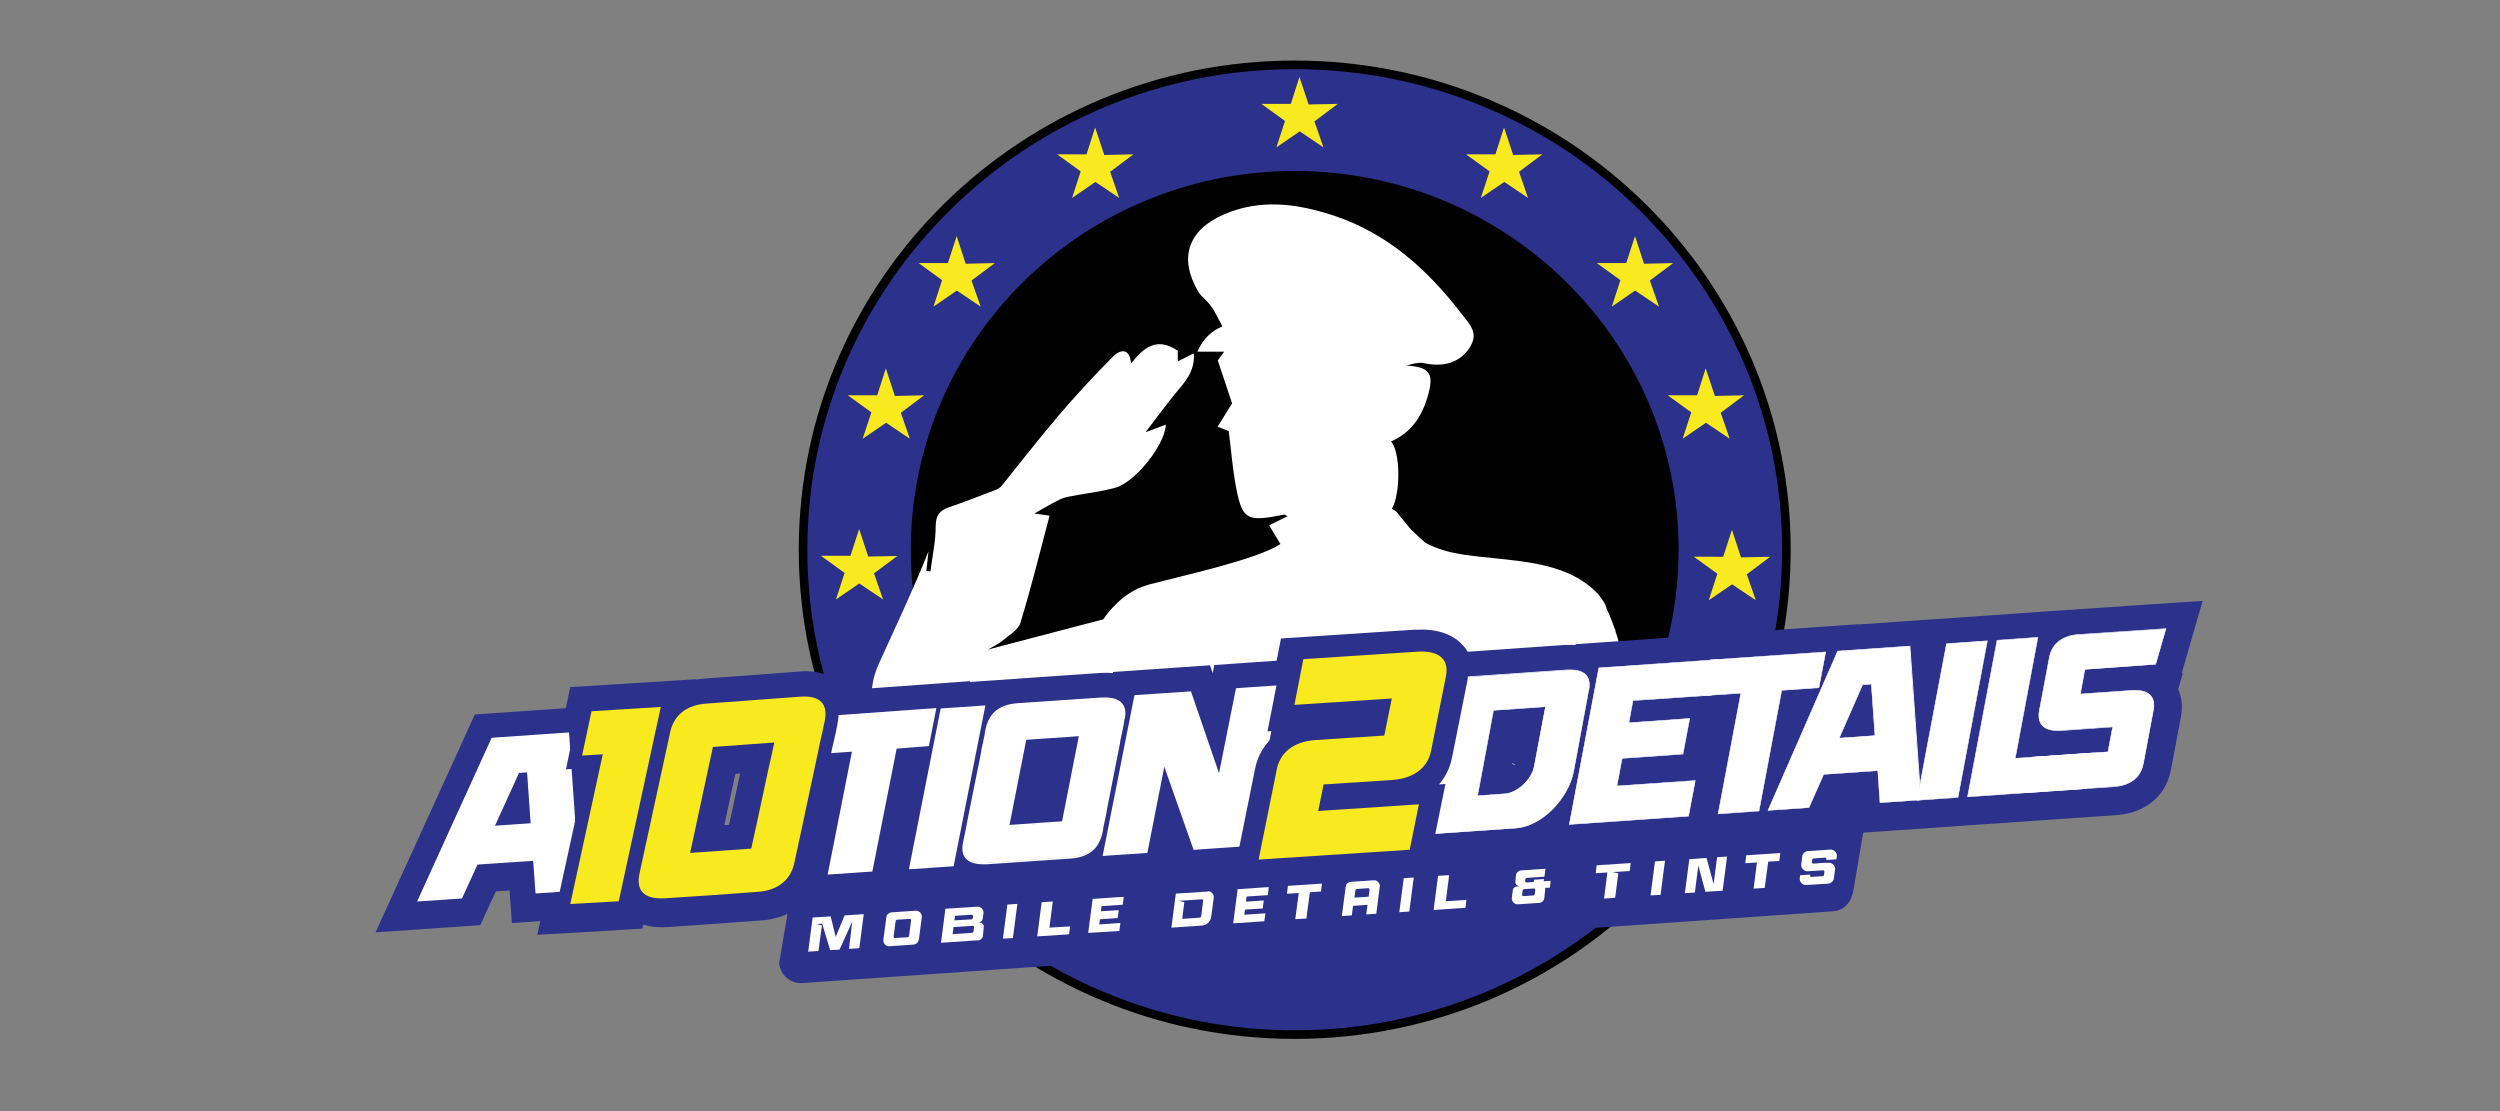 <?xml version="1.0" encoding="UTF-8"?>
<svg id="Layer_1" xmlns="http://www.w3.org/2000/svg" viewBox="0 0 180 80">
  <rect x="0" y="0" width="180" height="80" fill="#808080" stroke="none"/>
  <defs>
    <style>
      .cls-1 {
        fill: #2c318c;
      }

      .cls-2 {
        fill: #fff;
      }

      .cls-3 {
        fill: #f8ea1e;
      }
    </style>
  </defs>
  <path class="cls-1" d="M93.22,74.48c-9.46,0-18.34-3.63-25.03-10.23-6.68-6.59-10.37-15.36-10.37-24.68s3.68-18.09,10.37-24.68c6.69-6.59,15.57-10.23,25.03-10.23s18.34,3.63,25.03,10.23c6.68,6.59,10.37,15.36,10.37,24.68s-3.68,18.09-10.37,24.68c-6.69,6.59-15.57,10.23-25.03,10.23Z"/>
  <path d="M93.22,4.98c4.74,0,9.33.92,13.66,2.72,4.18,1.74,7.93,4.24,11.15,7.42,3.22,3.18,5.75,6.88,7.52,11,1.83,4.26,2.76,8.79,2.76,13.46s-.93,9.2-2.76,13.46c-1.77,4.12-4.3,7.82-7.52,11-3.22,3.18-6.97,5.67-11.15,7.42-4.33,1.8-8.92,2.72-13.66,2.72s-9.33-.92-13.66-2.72c-4.18-1.74-7.93-4.24-11.15-7.42-3.22-3.18-5.75-6.88-7.52-11-1.83-4.26-2.76-8.79-2.76-13.46s.93-9.2,2.76-13.46c1.77-4.12,4.3-7.82,7.52-11,3.22-3.18,6.97-5.67,11.15-7.42,4.33-1.8,8.92-2.72,13.66-2.72M93.22,4.36c-19.72,0-35.71,15.77-35.71,35.22s15.99,35.22,35.71,35.22,35.71-15.77,35.71-35.22S112.94,4.36,93.22,4.36Z"/>
  <path d="M93.22,66.45c-15.03,0-27.25-12.06-27.25-26.87s12.22-26.87,27.25-26.87,27.25,12.06,27.25,26.87-12.22,26.87-27.25,26.87Z"/>
  <path d="M93.22,13.09c7.18,0,13.92,2.76,19,7.76,5.07,5,7.86,11.65,7.86,18.72s-2.79,13.72-7.86,18.72c-5.07,5-11.82,7.76-19,7.76s-13.92-2.76-19-7.76c-5.07-5-7.86-11.65-7.86-18.72s2.79-13.72,7.86-18.72c5.07-5,11.82-7.76,19-7.76M93.22,12.31c-15.27,0-27.64,12.21-27.64,27.26s12.38,27.26,27.64,27.26,27.64-12.21,27.64-27.26-12.38-27.26-27.64-27.26Z"/>
  <path class="cls-2" d="M117.42,54.29c.05-1.34-.12-2.7-.22-4.22l-.07.03c-.06-1.98-.45-3.57-.82-4.66h.02c-.07-.19-.14-.36-.2-.52-.03-.07-.05-.14-.08-.21-.13-.34-.25-.64-.4-.94.04,0-.07-.34-.43-.79-.11-.17-.23-.3-.34-.39-.51-.51-1.3-1.09-2.49-1.52-2.45-.89-5.56-.8-7.74-1.27-.06-.02-.12-.03-.19-.04-.14-.03-.27-.07-.39-.1-.64-.19-1.11-.39-1.46-.59-.35-.32-.7-.64-1.04-.97l-1.04-1.27-.31-.2c.64-1.12.61-4.13-.07-4.84,1.42-.62,2.19-1.75,2.62-3.16.52-1.73.2-2.2-1.51-2.31.42-.11.88-.26,1.28-.17,1.32.29,2.52,0,3.24-1.07.74-1.09.07-1.69-.62-2.58-2.41-3.11-5.26-5.69-9.11-6.97-2.65-.88-5.32-1.24-7.98-.07-2.58,1.14-3.21,3.18-1.77,5.58.22.36.7.64,1.13,1.35v.02c.05.1.09.17.14.25l.44.84c-.73.31-1.37.83-1.8,1.82h1.93l-.46.63c.35,1.06.67,2.01,1.03,3.09-.28.45-.64,1.04-1.04,1.68.42.17.74.29.8.32.17,1.35.26,2.49.45,3.62.49,2.8.75,2.95,3.55,2.39.05,0,.11.06.23.12-.47.23-.9.44-1.32.65.28.47.55.91.81,1.35-1.67,1.11-6.98,2.26-9.23,2.86-.13.03-.26.06-.4.11-1.7.49-2.81,1.98-3.12,2.45-2.87.75-5.63,1.48-8.32,2.18.27-.16.69-.35,1.03-.62.48-.4,1.16-.79,1.32-1.31.77-2.51,1.4-5.07,2.1-7.71-.63-.09-.98-.14-1.09-.16.51-.29,1.12-.65,1.75-.97.25-.13.53-.21.81-.26,1.08-.21,2.19-.33,3.25-.62,1.45-.39,3.61-3.12,3.65-4.55-.38.14-.74.28-1.46.55.86-1.13,1.47-1.96,2.12-2.76.67-.82,1.46-1.58,1.35-2.92-.46.23-.81.41-1.15.58v-.77c-1.55-1.04-2.48-.18-3.36.91-.13-1.23-.88-.91-1.27-.52-1.4,1.4-2.74,2.86-4.02,4.36-1.39,1.63-2.7,3.33-4.05,5-.1.12-.26.21-.41.27-1.12.43-2.24.87-3.38,1.26-.7.24-.93.61-.94,1.36,0,1.08-.24,2.17-.38,3.25-.1-.01-.19-.03-.29-.04.05-.47.1-.93.15-1.4-1.09,2.75-2.35,5.39-3.56,8.06-1.34,2.97-.03,5.31,3.21,5.81.33.05.67.04,1,.07,3.96.35,7.92.71,11.88,1.03.37.03.76-.23,1.07-.33.15.3.3.84.63,1.22,2.78,3.26,5.6,6.49,8.37,9.76.53.62.95.69,1.69.37,2.38-1.02,4.8-1.96,7.21-2.93,6.01-2.44,9.02-4.04,15.02-6.52.44-.18,4.04-1.53,4.05-1.91Z"/>
  <path class="cls-1" d="M132,65.61l-74.22,5.17c-.87.06-1.62-.59-1.68-1.45l1.32-7.78c-.06-.86.6-1.6,1.47-1.65l74.22-5.17c.87-.06,1.62.59,1.68,1.45l-1.32,7.78c-.1.85-.6,1.6-1.47,1.65Z"/>
  <path class="cls-1" d="M156.56,48.33l1.29-4.47-8.27.55h0c-.37.03-.73.09-1.09.2l-.06.02.03-.15-3.64.25-1.83.13-4.04.28-.1.55-.04-.54-5.64.39v-.02s-11.23.78-11.23.78v.02s-8.02.56-8.02.56l-.03.15h-.01c-.27-.06-.53-.08-.79-.08-.11,0-.22,0-.33.01h0l-7.42.52c-.08-.18-.18-.35-.3-.5-.17-.22-.38-.41-.59-.56-.33-.22-.68-.36-1.03-.44-.35-.08-.7-.11-1.05-.11-.13,0-.27,0-.4.01h0l-9.31.61-.31,1.6-4.5.31-.21,1.05-.22,1.12-.72-2.1-6.15.42-.04.19h-.03c-.31-.08-.61-.11-.9-.11-.12,0-.24,0-.36.01l-6.03.41c-.2.01-.39.04-.58.07v-.03s-3.53.24-3.53.24v-.06s-1.84.13-1.84.13l-6.69.48c-.12-.22-.27-.43-.44-.6-.16-.16-.34-.29-.52-.39-.28-.15-.56-.25-.84-.31-.28-.06-.56-.08-.83-.08-.14,0-.28,0-.42.02-2.25.18-4.5.34-6.76.5-.42.03-.84.1-1.25.24-.06.02-.12.04-.18.06l.04-.2-1.87.12c-1.66.11-3.32.21-4.98.31l-1.08.06-.22,1.05c-.03.16-.07.31-.1.47l-6.62.45-6.64,14.56,6.3-.43,1.12-2.43,1.85-.13.17,2.35,2.22-.15-.21.99,1.85-.1c1.16-.07,2.33-.13,3.49-.21l1.07-.07.12-.54c.24.14.5.23.74.29.33.08.66.11.99.11.12,0,.23,0,.35-.01h0c2.26-.15,4.52-.31,6.78-.48.42-.03.84-.11,1.25-.24.31-.1.6-.24.89-.41.42-.26.81-.61,1.11-1.04.04-.06.08-.12.12-.17l-.14.7,5.85-.4v.02s6.02-.41,6.02-.41l.04-.19h.05c.31.08.61.11.9.11.12,0,.24,0,.36-.01h0l6.01-.41c.2-.01.39-.04.58-.07v.03s6.02-.41,6.02-.41l.46-2.34.8,2.25,4.14-.28-.27,1.35,13.8-.91.26-1.29,6.33-.44c.69-.05,1.34-.26,1.92-.57.06-.03.12-.07.18-.1l-.1.53,11.5-.8v-.02s2.31-.16,2.31-.16v.02s6.11-.43,6.11-.43l1.06-2.39,1.63-.11.16,2.31,4.35-.3,3.77-.26h0s3.73-.26,3.73-.26l6.38-.44c.37-.03.74-.09,1.1-.2.27-.09.54-.2.79-.36.38-.23.73-.55,1-.94.27-.39.45-.84.54-1.32l.72-3.83h0c.04-.19.06-.39.06-.61,0-.29-.04-.6-.16-.92-.09-.24-.23-.47-.41-.68h0s.38-.03.38-.03l.27-.94ZM122.99,54.86l-.47.03.63-3.31h.15s.31-.03.31-.03l-.62,3.31ZM109.08,55.05h0s-.03.13-.1.23c-.05.08-.11.16-.19.24-.11.12-.25.22-.36.28l-.14.06h-.06s-.13.02-.13.02l.62-3.31.82-.06-.48,2.53ZM93.3,52.51c-.07.02-.15.04-.22.07l-.14.06.02-.1.33-.02ZM75.33,58.01l-.99.07c.22-1.14.45-2.27.67-3.41l.99-.07c-.22,1.14-.45,2.28-.67,3.41ZM53.95,55.19h0c-.27,1.28-.55,2.56-.82,3.83-.07.3-.13.59-.2.88-.49.04-.98.07-1.46.1.34-1.6.69-3.19,1.03-4.79.49-.04.98-.07,1.47-.11l-.02.07h0Z"/>
  <path class="cls-1" d="M156.56,48.33l.52.15,1.51-5.22-9.05.61h0s0,0,0,0c-.4.03-.81.1-1.22.23h0s-.07.02-.07.02l.17.52.54.1.03-.15.13-.69-4.34.3-1.83.13-4.46.31-.18.96.54.1.54-.04-.08-1.08-6.19.43.04.54.54.1v-.02s.13-.69.13-.69l-12.36.86v.02s-8.02.56-8.02.56l-.11.57.54.1.13-.53h-.01s0,0,0,0h0c-.31-.07-.61-.09-.91-.09h0c-.13,0-.25,0-.37.01l.04.54-.02-.55h0s0,0,0,0l-7.42.52.04.54.5-.22c-.1-.21-.22-.42-.36-.61h0c-.21-.27-.46-.5-.72-.68-.39-.27-.81-.42-1.21-.52h0c-.4-.09-.79-.13-1.18-.13h0c-.14,0-.29,0-.43.01l.04.54.05.54h0l-.09-1.09-9.73.64-.31,1.6-4.49.31-.29,1.46-.22,1.12.54.11.52-.18-.86-2.49-6.98.48-.12.6.54.11.14-.53h-.03s0,0,0,0h0c-.36-.09-.7-.12-1.03-.12h0c-.13,0-.26,0-.39.01l-6.09.42h.06c-.21.01-.42.04-.63.07l.09.54.54.11v-.03s.15-.7.15-.7l-4.25.29.04.54.54.11v-.06s.15-.7.15-.7l-2.56.19-6.69.48.04.54.48-.25c-.14-.27-.32-.52-.55-.74h0c-.2-.19-.41-.35-.64-.47l-.03-.02.03.02c-.33-.19-.67-.3-.99-.37h0c-.32-.07-.64-.09-.94-.09h0c-.15,0-.31,0-.46.02-2.25.18-4.5.34-6.75.5h0c-.46.03-.93.11-1.38.26h0c-.07.02-.14.05-.2.07l.19.51.53.12.2-.91-2.59.17c-1.66.11-3.32.21-4.98.31l-1.5.09-.31,1.45c-.03.16-.07.31-.1.47l.53.11-.04-.54-6.95.48-7.15,15.69,7.54-.52,1.12-2.43.99-.07.17,2.35,2.04-.14-.21.98,2.57-.14c1.17-.07,2.33-.13,3.5-.21l1.49-.09.2-.94-.53-.12-.27.48c.29.17.59.27.88.35h.01s-.01,0-.01,0c.38.1.76.13,1.12.13h0c.13,0,.26,0,.39-.01h0s0,0,0,0h0c2.26-.15,4.52-.31,6.79-.48.46-.03.92-.12,1.38-.27.34-.11.68-.27,1-.47h0s0,0,0,0c.48-.3.93-.7,1.27-1.2h0c.05-.07.09-.13.13-.2l-.46-.29-.54-.11-.28,1.4,6.56-.45-.04-.54-.54-.11v.02s-.14.7-.14.7l7.15-.49.12-.6-.54-.11-.13.53h.05s0,.01,0,.01c.36.08.7.11,1.03.11h0c.13,0,.26,0,.39-.01l-.04-1.09h0v.55l.04.54,6.01-.41h0c.21-.01.42-.04.63-.08l-.09-.54-.54-.11v.03s-.14.7-.14.7l7.15-.49.16-.79.27.76,3.84-.26-.27,1.35,14.93-.98.26-1.3,5.92-.41h0c.78-.06,1.5-.3,2.13-.63h0c.08-.04.14-.08.19-.11l-.27-.47-.54-.1-.23,1.22,12.62-.88v-.02s1.89-.13,1.89-.13l-.04-.54-.5-.22v.02s-.37.83-.37.83l7.35-.51,1.06-2.39.76-.05.16,2.31,4.9-.34,4.14-.29h0s3.37-.23,3.37-.23l6.38-.44c.4-.03.82-.1,1.23-.23.31-.1.61-.23.91-.41h0c.45-.27.86-.63,1.17-1.09h0c.32-.46.52-.98.63-1.53h0s.72-3.82.72-3.82l-1.07-.2h0s1.07.21,1.07.21c.04-.22.07-.46.07-.72h0c0-.34-.05-.72-.2-1.11h0c-.11-.29-.28-.58-.51-.85h0s0-.02,0-.02l-.4.37.04.54.76-.06.38-1.3-.52-.15-.52-.15-.17.57-1.14.08.79.84.4-.37-.41.36c.14.16.24.34.31.52h0c.09.24.13.49.13.72h0c0,.17-.02.34-.05.51l1.07.21h0s-1.07-.21-1.07-.21l-.72,3.83h0c-.07.41-.23.79-.45,1.11h0s0,0,0,0c-.22.32-.51.59-.83.78h0c-.21.13-.44.23-.68.3-.31.1-.64.16-.97.18l-6.38.44-4.1.28h0s-3.41.24-3.41.24l-3.81.26-.16-2.31-2.5.17-1.06,2.39-5.79.4.04.54.5.22v-.02s.37-.83.37-.83l-3.62.25v.02s-11.08.77-11.08.77l.04.54.54.1.32-1.68-1.02.58c-.07.04-.12.07-.16.09h0c-.53.28-1.1.46-1.71.51l-6.74.47-.26,1.29-12.68.83.27-1.35-4.44.3-1.32-3.74-.77,3.89-5.61.38.04.54.54.11v-.03s.16-.78.16-.78l-.78.14c-.17.03-.34.05-.52.06l-6.01.41.04,1.09h0v-.55l-.04-.54c-.11,0-.21.01-.32.01h0c-.27,0-.52-.02-.78-.08h0s-.04,0-.04,0l-.56-.14-.07.34-5.61.38.04.54.54.11v-.02s.14-.7.14-.7l-5.85.4h0s.58-2.94.58-2.94l-1.58,2.54-.1.15h0c-.26.37-.59.67-.95.89h0s0,0,0,0c-.24.15-.5.27-.77.36h0c-.36.12-.73.19-1.12.22-2.26.17-4.52.33-6.78.48h0s0,0,0,0h0s0,0,0,0c-.11,0-.21.01-.32.01h0c-.29,0-.58-.03-.86-.1h0c-.21-.05-.41-.13-.61-.24l-.65-.37-.19.86-.66.04c-1.16.07-2.33.14-3.49.2l-1.14.06.22-1-2.4.16-.17-2.35-2.72.19-1.12,2.43-5.06.35,6.12-13.43,6.71-.46.09-.4c.03-.16.07-.31.1-.47l.13-.64.67-.04c1.66-.1,3.32-.2,4.98-.31l1.87-.12-.04-.54-.53-.12-.26,1.18.94-.35.16-.06h0c.36-.12.74-.19,1.12-.21h0c2.25-.16,4.51-.33,6.76-.5h0c.13,0,.25-.02.37-.02h0c.25,0,.48.02.72.07h0c.24.05.47.13.69.25h0c.14.08.28.18.41.3h0c.13.13.25.29.34.46l.17.32,7.05-.51,1.85-.13-.04-.54-.54-.11v.06s-.15.7-.15.7l4.25-.29-.04-.54-.54-.11v.03s-.16.78-.16.78l.78-.14c.17-.03.34-.05.52-.06l6.05-.41h-.02c.11,0,.21,0,.32,0h0c.27,0,.52.02.78.08l.13-.53-.14.53h.03s.56.15.56.15l.07-.34,5.32-.36,1.24,3.62.62-3.11.13-.64,4.5-.31.31-1.6,8.89-.58-.04-.54-.05-.54h0s.09,1.09.09,1.09c.12,0,.24-.01.36-.01h0c.32,0,.63.03.93.1h0c.3.07.59.18.85.36.17.12.34.27.47.44h0s0,0,0,0c.09.12.17.25.23.39l.16.35,7.8-.54-.04-.54.02.55h0s0,0,0,0c.1,0,.2-.01.3-.01h0c.23,0,.46.02.68.07l.11-.53-.13.53h.01s.56.14.56.14l.06-.31,8.02-.56v-.02s10.82-.75,10.82-.75l-.04-.54-.54-.1v.02s-.13.69-.13.69l6.35-.44-.04-.54-.54.04.34,4.75.81-4.28,3.61-.25,1.83-.13,3.64-.25-.04-.54-.54-.1-.03.15-.17.91.88-.3h.04s0-.02,0-.02h0s0-.02,0-.02v.02s0,0,0,0v-.02s0,.02,0,.02h0c.31-.1.64-.16.97-.18h0s0,0,0,0h0s7.49-.5,7.49-.5l-1.07,3.73.52.15ZM122.99,54.86l-.04-.54-.47.03.04.54.54.1.63-3.31-.54-.1.04.54h.15s.31-.03.31-.03l-.04-.54-.54-.1-.62,3.31.54.1-.04-.54.04.54.54.1.75-4.01-1.02.07h-.15s-.42.04-.42.04l-.84,4.42,1.59-.11.08-.41-.54-.1ZM109.08,55.05l-.54-.1h0s0,.02,0,.02h0s.3.05.3.05l-.29-.09v.04s.29.04.29.04l-.29-.09h.04s-.04,0-.04,0h0s.04.01.04.01h-.04s-.03.05-.03.05h0s0,0,0,0l-.12.15h0s0,0,0,0c-.07.07-.17.15-.22.18h0s-.03.02-.03.02h0s0,0,0,0v.03s0-.03,0-.03h0s.01.03.01.03v-.03s-.01,0-.01,0l.05.17-.03-.17h-.02s.05.17.05.17l-.03-.17.07.34-.05-.35h-.02s.07.35.07.35l-.05-.35.07.45-.05-.46h-.02s.07.46.07.46l-.05-.46.06.51-.04-.51h-.01s.06.51.06.51l-.04-.51.04.54v-.54h-.04s.04.54.04.54v-.54h-.17s.04.55.04.55l.54.1.54-2.9.4-.03-.04-.54-.54-.1-.48,2.53h0s.54.1.54.1l.54.1.61-3.22-1.95.14-.83,4.42.83-.06-.04-.54v.55h.04s.05,0,.05,0l.13-.03h0c.08-.02.15-.06.24-.1h0c.18-.1.34-.23.5-.39h0c.1-.11.19-.22.26-.33h0c.05-.08.08-.15.11-.22l.03-.1.02-.11-.54-.08.54.1h0s0,0,0,0l-.54-.1ZM93.3,52.51l-.17-.52c-.06.02-.14.04-.24.08h0c-.07.02-.12.05-.15.06l.21.51.54.11.02-.1-.54-.11.04.54.33-.02-.04-.54-.17-.52.17.52-.04-.54-.75.05-.3,1.51.94-.38.12-.05h0s.11-.04.19-.06l4.28-1.36-4.48.29.04.54ZM75.33,58.01l-.04-.54-.99.07.04.54.54.11c.22-1.14.45-2.27.67-3.42l-.54-.1.04.54.99-.07-.04-.54-.54-.11c-.22,1.14-.45,2.28-.67,3.41l.54.11-.04-.54.04.54.54.11c.22-1.14.45-2.28.67-3.42l.14-.7-2.11.14-.08.41c-.22,1.14-.45,2.28-.67,3.41l-.14.7,2.11-.14.08-.41-.54-.11ZM53.95,55.19l-.53-.11h0s0,0,0,0c-.27,1.28-.55,2.55-.82,3.82l.53.11-.53-.12c-.07.3-.14.6-.2.89l.53.12-.04-.54c-.49.04-.98.07-1.46.1l.04.54.53.12c.34-1.6.69-3.19,1.03-4.79l-.53-.12.04.54c.49-.04.98-.07,1.47-.11l-.04-.54-.53-.12-.02.07h0s0,.01,0,.01h0s.53.12.53.12l.53.12h0s0,0,0,0h0s.02-.07.02-.07l.17-.72-.74.05c-.49.04-.98.07-1.47.11l-.41.03-.09.4c-.34,1.6-.69,3.19-1.03,4.79l-.15.71.73-.05c.49-.03.98-.07,1.47-.1l.41-.03.09-.4c.06-.29.13-.58.19-.87h0s0-.01,0-.01c.27-1.27.55-2.55.82-3.82h0s0,0,0,0l-.53-.11.53.12-.53-.12Z"/>
  <path class="cls-2" d="M40.91,52.8l.79,11.25-3.1.21-.17-2.35-4.11.28-1.12,2.44-3.1.21,5.32-11.67,5.48-.38ZM38.26,59.34l-.27-3.78-.67.05-1.79,3.92,2.72-.19Z"/>
  <path class="cls-2" d="M40.91,52.8h-.06s.79,11.2.79,11.2l-2.98.2-.17-2.35-4.2.29-1.12,2.44-2.96.2,5.26-11.55,5.44-.37v-.06s-.06,0-.06,0h.06s0-.06,0-.06l-5.51.38-5.37,11.79,3.23-.22,1.12-2.44,4.01-.27.17,2.35,3.21-.22-.8-11.37h-.06s0,.06,0,.06ZM38.26,59.34h.06s-.27-3.84-.27-3.84l-.76.05-1.84,4.04,2.88-.2v-.06s-.06,0-.06,0v-.06s-2.63.18-2.63.18l1.73-3.8.58-.04.26,3.72h.06s0-.06,0-.06v.06Z"/>
  <polygon class="cls-2" points="66.83 53.66 64.51 53.85 62.76 62.69 59.66 62.9 61.42 54.06 58.58 54.26 59.1 51.64 67.35 51.04 66.83 53.66"/>
  <polygon class="cls-2" points="66.83 53.66 66.83 53.6 64.46 53.79 62.71 62.64 59.74 62.84 61.49 54 58.65 54.19 59.15 51.69 67.28 51.1 66.78 53.65 66.83 53.66 66.83 53.6 66.83 53.66 66.89 53.67 67.42 50.98 59.05 51.58 58.51 54.32 61.34 54.12 59.59 62.97 62.81 62.75 64.56 53.9 66.88 53.72 66.89 53.67 66.83 53.66"/>
  <polygon class="cls-2" points="67.78 51.06 70.88 50.85 68.61 62.31 65.51 62.53 67.78 51.06"/>
  <polygon class="cls-2" points="67.78 51.06 67.79 51.12 70.81 50.92 68.56 62.26 65.58 62.46 67.84 51.08 67.78 51.06 67.79 51.12 67.78 51.06 67.72 51.05 65.44 62.59 68.66 62.37 70.95 50.79 67.73 51.01 67.72 51.05 67.78 51.06"/>
  <path class="cls-2" d="M80.94,51.71c-.04.16-.07.34-.09.52l-.22,1.03c-.02.18-.06.34-.09.52l-.82,4.16c-.04.16-.07.34-.09.52l-.22,1.03c-.16,1.4-.87,2.13-2.35,2.23l-6.01.41c-1.12.08-1.86-.33-1.64-1.44.15-.69.28-1.39.41-2.08l.84-4.16c.04-.18.07-.34.09-.52l.22-1.03c.16-1.38.85-2.13,2.33-2.23l6.03-.41c1.12-.08,1.84.33,1.62,1.44ZM77.74,52.95l-3.91.27c-.41,2.1-.82,4.17-1.23,6.25l3.91-.27c.41-2.08.82-4.16,1.23-6.25Z"/>
  <path class="cls-2" d="M80.94,51.71h-.06c-.04.15-.07.33-.1.52h.06s-.06,0-.06,0l-.22,1.04h0c-.02.18-.06.34-.09.52l-.82,4.16h.06s-.06,0-.06,0c-.04.17-.07.35-.1.53h.06s-.06,0-.06,0l-.22,1.04h0c-.08.7-.29,1.21-.66,1.57-.37.36-.9.56-1.63.61l-6.01.41c-.09,0-.17,0-.25,0-.42,0-.76-.08-1-.24-.23-.17-.37-.41-.37-.78,0-.11.01-.23.04-.35h-.06s.06,0,.06,0c.15-.69.28-1.39.41-2.08h0s.84-4.16.84-4.16c.04-.18.07-.35.09-.53h-.06s.06,0,.06,0l.22-1.04h0c.08-.69.29-1.2.65-1.56.36-.36.89-.57,1.62-.62l6.03-.41c.09,0,.17,0,.25,0,.42,0,.76.08.99.24.23.16.36.41.36.78,0,.11-.01.23-.04.36h.06s-.06,0-.06,0h.06s.06.02.06.02c.03-.14.04-.26.04-.38,0-.39-.15-.69-.41-.87-.26-.19-.62-.27-1.05-.27-.08,0-.17,0-.26,0l-6.03.41c-.75.05-1.31.27-1.7.65-.39.38-.61.93-.69,1.63h.06s-.06,0-.06,0l-.22,1.04h0c-.02.18-.06.34-.09.52l-.84,4.16h0c-.13.69-.26,1.39-.41,2.08h0s0,0,0,0c-.03.13-.04.26-.04.38,0,.4.15.69.42.87.26.19.63.27,1.06.27.08,0,.17,0,.26,0l6.01-.41c.75-.05,1.31-.26,1.71-.64.39-.38.61-.93.7-1.64h-.06s.06,0,.06,0l.22-1.04h0c.02-.18.06-.36.09-.52h0s.82-4.16.82-4.16c.04-.18.07-.34.09-.53h-.06s.06,0,.06,0l.22-1.04h0c.02-.18.06-.36.09-.52h0s0,0,0,0h-.06ZM77.74,52.95v-.06s-3.96.27-3.96.27v.04c-.42,2.1-.83,4.17-1.24,6.25v.07s4.02-.28,4.02-.28v-.04c.42-2.08.83-4.16,1.24-6.25v-.07s-.06,0-.06,0v.06s-.05-.01-.05-.01c-.41,2.1-.82,4.17-1.23,6.25h.06s0-.05,0-.05l-3.91.27v.06s.06.01.06.01c.41-2.08.82-4.16,1.23-6.25h-.06s0,.05,0,.05l3.91-.27v-.06s-.06-.01-.06-.01h.06Z"/>
  <polygon class="cls-2" points="92.11 49.4 89.86 60.86 85.98 61.12 83.81 54.99 82.56 61.36 79.46 61.57 81.73 50.11 85.71 49.84 87.79 55.9 89.03 49.61 92.11 49.4"/>
  <polygon class="cls-2" points="92.11 49.4 92.06 49.39 89.81 60.8 86.02 61.06 83.8 54.77 82.51 61.3 79.53 61.51 81.78 50.16 85.67 49.9 87.8 56.12 89.08 49.66 92.12 49.46 92.11 49.4 92.06 49.39 92.11 49.4 92.11 49.34 88.99 49.55 87.77 55.67 85.75 49.78 81.68 50.05 79.39 61.63 82.61 61.41 83.83 55.21 85.94 61.19 89.91 60.91 92.19 49.33 92.11 49.34 92.11 49.4"/>
  <path class="cls-2" d="M114.4,49.66l-1.09,5.88c-.39,2.01-2.33,3.96-4.14,4.09l-6.21.43,2.12-11.27,7.77-.54c1.13-.08,1.74.39,1.55,1.42ZM111.28,50.88l-3.75.26-1.15,6.15,1.95-.14c.93-.06,1.96-1.04,2.13-1.98l.81-4.3Z"/>
  <path class="cls-2" d="M114.4,49.66h-.02s-1.09,5.87-1.09,5.87c-.38,2-2.33,3.95-4.13,4.07l-6.18.43,2.11-11.23,7.76-.54c.08,0,.16,0,.23,0,.42,0,.75.09.98.26.23.17.35.44.35.79,0,.11-.01.22-.03.35h.02s.02,0,.02,0c.02-.13.03-.25.03-.36,0-.36-.13-.64-.36-.82-.24-.18-.58-.27-1-.27-.08,0-.16,0-.24,0l-7.79.54-2.13,11.31,6.23-.43c1.82-.13,3.77-2.08,4.16-4.1l1.09-5.88h-.02ZM111.28,50.88v-.02s-3.76.26-3.76.26l-1.16,6.19,1.98-.14c.94-.07,1.98-1.05,2.15-1.99l.82-4.32h-.03s0,.02,0,.02h-.02s-.81,4.3-.81,4.3c-.16.92-1.2,1.9-2.11,1.96l-1.93.13,1.14-6.11,3.73-.26v-.02s-.02,0-.02,0h.02Z"/>
  <polygon class="cls-2" points="117.57 50.44 117.28 52.04 121.66 51.73 121.17 54.29 116.79 54.6 116.42 56.59 122.06 56.2 121.57 58.76 112.99 59.36 115.11 48.09 123.69 47.49 123.2 50.05 117.57 50.44"/>
  <polygon class="cls-2" points="117.57 50.44 117.55 50.44 117.25 52.06 121.64 51.75 121.16 54.27 116.77 54.58 116.4 56.61 122.03 56.22 121.55 58.74 113.02 59.34 115.13 48.11 123.67 47.51 123.19 50.03 117.55 50.43 117.55 50.44 117.57 50.44 117.57 50.46 123.22 50.07 123.71 47.47 115.1 48.07 112.97 59.38 121.59 58.78 122.08 56.18 116.44 56.57 116.81 54.62 121.19 54.31 121.68 51.71 117.3 52.02 117.59 50.45 117.57 50.44 117.57 50.46 117.57 50.44"/>
  <polygon class="cls-2" points="130.96 49.51 128.28 49.7 126.65 58.39 123.71 58.6 125.34 49.9 122.65 50.09 123.13 47.51 131.45 46.94 130.96 49.51"/>
  <polygon class="cls-2" points="130.96 49.51 130.96 49.49 128.27 49.68 126.63 58.38 123.73 58.58 125.36 49.88 122.67 50.07 123.15 47.53 131.42 46.96 130.94 49.51 130.96 49.51 130.96 49.49 130.96 49.51 130.98 49.52 131.47 46.92 123.12 47.5 122.62 50.11 125.32 49.93 123.68 58.62 126.66 58.41 128.3 49.72 130.98 49.53 130.98 49.52 130.96 49.51"/>
  <path class="cls-2" d="M137.5,46.53l.79,11.07-2.94.2-.16-2.31-3.9.27-1.06,2.39-2.94.2,5.02-11.47,5.2-.36ZM135,52.97l-.27-3.72-.63.04-1.69,3.85,2.59-.18Z"/>
  <path class="cls-2" d="M137.5,46.53h-.02s.79,11.05.79,11.05l-2.9.2-.16-2.31-3.93.27-1.06,2.39-2.9.2,5-11.43,5.19-.36v-.02s-.02,0-.02,0h.02s0-.02,0-.02l-5.21.36-5.03,11.51,2.99-.21,1.06-2.39,3.87-.27.16,2.31,2.98-.21-.79-11.11h-.02s0,.02,0,.02ZM135,52.97h.02s-.27-3.74-.27-3.74l-.67.05-1.7,3.89,2.64-.18v-.02s-.02,0-.02,0v-.02s-2.55.18-2.55.18l1.67-3.81.6-.04.26,3.7h.02s0-.02,0-.02v.02Z"/>
  <polygon class="cls-2" points="140.15 46.35 143.09 46.14 140.97 57.41 138.03 57.62 140.15 46.35"/>
  <polygon class="cls-2" points="140.15 46.35 140.15 46.37 143.07 46.17 140.95 57.4 138.05 57.6 140.17 46.35 140.15 46.35 140.15 46.37 140.15 46.35 140.13 46.34 138 57.64 140.99 57.43 143.11 46.12 140.13 46.33 140.13 46.34 140.15 46.35"/>
  <polygon class="cls-2" points="150.73 54.21 150.24 56.77 141.67 57.37 143.79 46.1 146.73 45.89 145.09 54.6 150.73 54.21"/>
  <polygon class="cls-2" points="150.73 54.21 150.71 54.21 150.23 56.75 141.69 57.35 143.8 46.11 146.71 45.91 145.07 54.62 150.73 54.23 150.73 54.21 150.71 54.21 150.73 54.21 150.73 54.19 145.12 54.58 146.75 45.87 143.77 46.08 141.64 57.39 150.26 56.79 150.75 54.19 150.73 54.19 150.73 54.21"/>
  <path class="cls-2" d="M150.09,48.2l-.32,1.77,3.72-.26c1.36-.09,1.71.6,1.55,1.42l-.72,3.83c-.2,1.09-1.05,1.6-2.14,1.67l-6.38.44.49-2.56,5.48-.38.34-1.8-3.72.26c-1.36.09-1.71-.58-1.56-1.4l.72-3.83c.2-1.09,1.07-1.6,2.14-1.67l6.26-.42-.74,2.56-5.11.37Z"/>
  <path class="cls-2" d="M150.09,48.2h-.02s-.33,1.79-.33,1.79l3.74-.26c.08,0,.16,0,.24,0,.49,0,.82.12,1.03.3s.3.45.3.75c0,.11-.01.23-.04.35l-.72,3.83c-.2,1.08-1.04,1.58-2.12,1.66l-6.35.44.48-2.52,5.48-.38.35-1.84-3.74.26c-.09,0-.17,0-.24,0-.49,0-.82-.12-1.03-.31-.21-.19-.3-.45-.3-.76,0-.1.01-.21.03-.32l.72-3.83c.2-1.08,1.06-1.58,2.12-1.66l6.23-.42-.73,2.52-5.11.37h0s.02.02.02.02v.02s5.12-.37,5.12-.37l.75-2.6-6.29.42c-1.07.07-1.95.58-2.15,1.69l-.72,3.83c-.02.11-.03.22-.03.33,0,.31.09.59.31.79s.56.32,1.06.32c.08,0,.16,0,.25,0l3.69-.26-.33,1.76-5.48.38-.49,2.6,6.4-.44c1.09-.07,1.95-.59,2.15-1.69l.72-3.83c.02-.12.04-.24.04-.36,0-.31-.09-.58-.31-.78-.22-.2-.56-.31-1.05-.31-.08,0-.16,0-.24,0l-3.69.26.32-1.75h-.02s0,.02,0,.02v-.02Z"/>
  <path class="cls-3" d="M42.82,54.81c-.29.02-1.48.09-1.48.09l.88-4.14.36-.02c1.62-.1,3.3-.2,4.99-.31l.62-.04-.13.61c-1.01,4.67-2.02,9.33-3.03,14l-.08.35-.35.02c-1.16.07-2.33.14-3.49.2l-.61.03s1.6-7.39,2.34-10.78Z"/>
  <path class="cls-1" d="M47.58,50.89c-1.01,4.67-2.02,9.33-3.03,14-1.16.07-2.32.14-3.49.2.78-3.59,1.56-7.19,2.34-10.78-.5.03-.99.06-1.49.09.22-1.06.45-2.13.68-3.19,1.66-.1,3.33-.2,4.99-.31M48.76,49.87l-1.24.08c-1.68.11-3.35.22-4.98.31l-.71.04-.15.7-.4,1.88-.28,1.31-.25,1.2,1.22-.07c.09,0,.17-.01.26-.01-.69,3.19-1.38,6.39-2.08,9.58l-.26,1.2,1.23-.07c1.15-.06,2.33-.13,3.49-.2l.71-.04.15-.69c1.01-4.66,2.02-9.33,3.03-14l.26-1.21Z"/>
  <path class="cls-3" d="M47.56,65.15c-.78,0-1.35-.22-1.7-.66-.34-.42-.43-.98-.28-1.68.74-3.39,1.47-6.79,2.21-10.18.31-1.46,1.39-2.32,3.03-2.44,2.19-.15,4.47-.32,6.77-.5.12,0,.23-.01.34-.01.75,0,1.3.21,1.64.63.34.41.43.98.28,1.7-.06.24-.1.44-.12.61v.02s-.29,1.27-.29,1.27c-.03.19-.07.37-.1.54l-.03.12-1.09,5.12c-.08.37-.16.74-.24,1.11-.1.47-.21.95-.31,1.43-.31,1.44-1.41,2.32-3.03,2.45-2.31.17-4.58.33-6.77.47-.1,0-.2,0-.29,0ZM50.28,60.91c1.14-.08,2.29-.16,3.43-.24.04-.17.07-.34.11-.51.08-.35.15-.71.24-1.06l.82-3.82.08-.35c.07-.32.14-.63.21-.95-1.16.09-2.32.17-3.45.25l-1.44,6.68Z"/>
  <path class="cls-1" d="M57.92,50.15c1.08,0,1.72.51,1.46,1.77-.05.2-.1.42-.13.64-.1.42-.2.84-.29,1.27-.03.22-.08.42-.13.64-.36,1.71-.73,3.41-1.09,5.12-.18.84-.37,1.69-.55,2.55-.29,1.34-1.34,1.98-2.6,2.07-2.26.17-4.51.33-6.77.47-.09,0-.17,0-.26,0-1.11,0-1.79-.52-1.52-1.77.74-3.39,1.47-6.79,2.21-10.18.29-1.36,1.32-1.98,2.6-2.07,2.26-.16,4.51-.33,6.77-.5.1,0,.21-.01.3-.01M55.75,53.46c-1.47.11-2.95.22-4.42.32-.55,2.54-1.1,5.09-1.64,7.63,1.47-.1,2.94-.2,4.4-.31.15-.64.27-1.28.42-1.91.27-1.28.55-2.55.82-3.83.15-.64.29-1.27.42-1.91M57.92,49.21h0c-.12,0-.25,0-.38.02-2.29.18-4.57.35-6.76.5-1.84.13-3.1,1.15-3.45,2.81-.74,3.39-1.47,6.79-2.21,10.18-.23,1.05.08,1.71.37,2.07.31.38.91.83,2.07.83.1,0,.21,0,.32-.01,2.2-.14,4.48-.3,6.78-.48,1.81-.13,3.1-1.18,3.45-2.81h0s0-.01,0-.01c.1-.48.2-.96.31-1.43.08-.37.16-.75.24-1.12l1.09-5.11.03-.11c.04-.17.08-.35.11-.55l.09-.39.19-.84v-.04s.02-.04.02-.04c.02-.16.06-.33.11-.55h0s0-.03,0-.03c.18-.86.06-1.56-.37-2.09-.3-.37-.89-.81-2-.81ZM52.1,54.67c.82-.06,1.64-.12,2.47-.18-.02.11-.05.22-.08.33l-.08.34h0s0,.01,0,.01l-.1.44-.72,3.38c-.08.35-.16.71-.24,1.06l-.04.17c-.82.06-1.65.12-2.46.18.41-1.91.82-3.82,1.23-5.73Z"/>
  <path class="cls-3" d="M104.1,48.98l-1.06,5.31c-.2,1.03-1.02,2-2.82,2.11l-4.92.32-.39,1.91,7.25-.48-.66,3.27-10.88.71,1.31-6.5c.2-1.03,1.02-1.99,2.82-2.11l4.92-.32.54-2.67-7.01.46.64-3.29,8.22-.54c1.41-.09,2.33.44,2.04,1.81Z"/>
  <path class="cls-1" d="M104.1,48.98l-1.53-.31-1.06,5.31h0c-.02.11-.05.21-.1.29-.03.06-.07.12-.13.17-.08.08-.19.16-.37.24-.18.08-.44.14-.8.17l-6.11.4-1.02,5.08,7.25-.48-.02.1-7.66.5.91-4.51h0c.02-.11.05-.21.1-.29.03-.06.07-.12.13-.17.08-.08.19-.16.37-.24.18-.08.44-.14.8-.17l6.11-.4,1.18-5.84-7.02.46.02-.12,7.02-.46c.07,0,.14,0,.2,0,.17,0,.29.02.36.03l.05.02h0s0,0,0,0l.1-.21-.15.17.05.03.1-.21-.15.17.3-.35-.43.18c.02.06.08.14.12.17l.3-.35-.43.18.31-.13-.33.06.02.07.31-.13-.33.06.11-.02h-.11s0,.02,0,.02l.11-.02h-.11s0,.02,0,.02c0,.02,0,.07-.02.16h0s0,.02,0,.02l1.53.31,1.52.33c.06-.27.09-.54.09-.81,0-.22-.02-.44-.07-.66-.08-.38-.25-.76-.5-1.08-.18-.24-.4-.43-.63-.59-.35-.23-.71-.37-1.07-.46-.36-.09-.72-.12-1.08-.12-.14,0-.27,0-.41.01l-9.41.62-1.26,6.46,6.99-.46-.14.68,1.53.31-.1-1.56-4.92.32c-.58.04-1.12.15-1.61.33-.37.14-.71.31-1.01.53-.46.32-.83.72-1.1,1.16-.27.44-.44.9-.53,1.36h0s-1.71,8.49-1.71,8.49l14.1-.93,1.31-6.44-9.29.61.1,1.56,1.53.31.15-.74,3.73-.24c.58-.04,1.12-.15,1.61-.33.37-.14.71-.31,1.01-.53.46-.32.83-.72,1.1-1.16.27-.44.44-.9.53-1.36h0s1.06-5.3,1.06-5.3l-1.53-.31,1.52.33-1.52-.33Z"/>
  <path class="cls-3" d="M104.1,48.74l-1.06,5.31c-.2,1.03-1.02,1.99-2.82,2.11l-4.92.32-.39,1.91,7.25-.48-.66,3.27-10.88.71,1.31-6.5c.2-1.03,1.02-2,2.82-2.11l4.92-.32.54-2.67-7.01.46.64-3.29,8.22-.54c1.41-.09,2.33.44,2.04,1.82Z"/>
  <polyline class="cls-3" points="93.56 5.54 92.94 7.48 90.82 7.48 92.52 8.71 91.9 10.61 93.58 9.46 95.29 10.61 94.64 8.74 96.32 7.48 94.22 7.52 93.56 5.54"/>
  <polyline class="cls-3" points="68.88 17 68.25 18.94 66.14 18.94 67.83 20.17 67.21 22.08 68.89 20.92 70.61 22.08 69.95 20.2 71.63 18.94 69.53 18.99 68.88 17"/>
  <polyline class="cls-3" points="78.85 9.18 78.23 11.11 76.11 11.11 77.81 12.34 77.19 14.25 78.87 13.1 80.58 14.25 79.93 12.37 81.61 11.11 79.51 11.16 78.85 9.18"/>
  <polyline class="cls-3" points="108.29 9.18 107.67 11.11 105.55 11.11 107.25 12.34 106.62 14.25 108.31 13.1 110.02 14.25 109.37 12.37 111.05 11.11 108.95 11.16 108.29 9.18"/>
  <polyline class="cls-3" points="117.72 17 117.09 18.94 114.97 18.94 116.67 20.17 116.05 22.08 117.73 20.92 119.45 22.08 118.79 20.2 120.47 18.94 118.37 18.99 117.72 17"/>
  <polyline class="cls-3" points="61.86 38.09 61.23 40.02 59.11 40.02 60.81 41.25 60.19 43.16 61.87 42.01 63.58 43.16 62.93 41.28 64.61 40.03 62.51 40.07 61.86 38.09"/>
  <polyline class="cls-3" points="124.7 38.15 124.07 40.09 121.95 40.08 123.65 41.31 123.03 43.22 124.71 42.07 126.42 43.22 125.77 41.35 127.45 40.09 125.35 40.13 124.7 38.15"/>
  <polyline class="cls-3" points="63.78 26.52 63.16 28.46 61.04 28.46 62.74 29.69 62.11 31.59 63.8 30.44 65.51 31.59 64.86 29.72 66.54 28.46 64.43 28.51 63.78 26.52"/>
  <polyline class="cls-3" points="122.81 26.52 122.19 28.46 120.07 28.46 121.77 29.69 121.15 31.59 122.83 30.44 124.54 31.59 123.89 29.72 125.57 28.46 123.47 28.51 122.81 26.52"/>
  <polygon class="cls-2" points="58.51 66.06 59.81 65.98 60.17 67.46 60.81 65.91 62.19 65.82 61.87 68.27 61.13 68.32 61.36 66.36 60.45 68.37 59.77 68.41 59.2 66.51 58.77 66.53 59.18 66.63 58.93 68.47 58.19 68.52 58.51 66.06"/>
  <path class="cls-2" d="M66.14,67.66c-.01.1-.05.18-.12.24-.07.07-.15.1-.25.11l-1.74.12c-.06,0-.12,0-.18-.03l-.14-.1-.09-.15c-.02-.06-.03-.12-.02-.18l.22-1.63c.01-.1.05-.18.12-.24.07-.06.15-.1.25-.11l1.75-.12c.06,0,.12,0,.18.03l.14.1.09.15c.02.06.03.12.02.18l-.21,1.64ZM64.42,67.54l.96-.06.07-.07.15-1.15-.02-.07-.06-.03-.96.06-.07.07-.15,1.15.02.07.06.03Z"/>
  <path class="cls-2" d="M70.4,67.7l-2.65.18.32-2.45,2.31-.15c.06,0,.12,0,.18.03l.14.1.09.15c.02.06.03.12.02.18l-.05.4c-.01.08-.04.14-.1.19-.06.05-.12.08-.2.09h.05s.14.02.14.02l.11.08.07.12v.14s-.06.59-.06.59c-.01.1-.05.18-.12.24-.07.06-.15.1-.25.11ZM68.65,66.77l-.06.49,1.43-.1.07-.07.04-.33-.02-.07-.06-.03-1.4.09ZM69.97,66.19l.07-.07.02-.16-.02-.07-.06-.03-1.22.08-.04.33,1.25-.08Z"/>
  <polygon class="cls-2" points="72.21 67.58 72.53 65.13 73.25 65.08 72.93 67.54 72.21 67.58"/>
  <polygon class="cls-2" points="75.56 66.79 77.05 66.7 76.97 67.27 74.68 67.42 75 64.96 75.8 64.91 75.56 66.79"/>
  <polygon class="cls-2" points="79.15 66.56 80.67 66.45 80.59 67.03 78.35 67.17 78.67 64.72 80.91 64.57 80.84 65.14 79.31 65.24 79.27 65.61 80.55 65.53 80.47 66.1 79.19 66.19 79.15 66.56"/>
  <path class="cls-2" d="M86.96,64.17c.06,0,.12,0,.18.03l.14.1.09.15c.02.06.03.12.02.18l-.18,1.37c-.01.09-.03.17-.07.24-.04.07-.09.14-.15.2s-.13.1-.2.14c-.08.03-.16.05-.24.06l-2.21.15.32-2.45,2.31-.15ZM85.27,64.97l-.15,1.19,1.29-.09.07-.07.15-1.15-.02-.07-.06-.03-1.66.11.38.1Z"/>
  <polygon class="cls-2" points="89.59 65.86 91.11 65.76 91.03 66.33 88.79 66.48 89.11 64.02 91.35 63.87 91.28 64.45 89.75 64.55 89.71 64.92 90.99 64.83 90.92 65.41 89.64 65.49 89.59 65.86"/>
  <polygon class="cls-2" points="93.51 64.3 92.66 64.35 92.73 63.78 95.18 63.62 95.11 64.19 94.31 64.24 94.06 66.13 93.26 66.18 93.51 64.3"/>
  <path class="cls-2" d="M99.09,65.79l-.72.05.09-.69-1.04.07-.09.69-.72.05.28-2.12c.01-.1.05-.18.12-.24.07-.06.15-.1.25-.11l1.66-.11c.06,0,.12,0,.18.03l.14.1.09.15c.02.06.02.12.01.18l-.25,1.97ZM98.54,64.57l.07-.52-.02-.07-.06-.03-.87.06-.07.07-.07.55,1.04-.07Z"/>
  <polygon class="cls-2" points="100.75 65.68 101.07 63.23 101.79 63.18 101.47 65.63 100.75 65.68"/>
  <polygon class="cls-2" points="104.1 64.89 105.58 64.79 105.51 65.36 103.22 65.52 103.54 63.06 104.34 63.01 104.1 64.89"/>
  <path class="cls-2" d="M109.28,65.11c-.06,0-.12,0-.18-.03l-.14-.1-.09-.15c-.02-.06-.03-.12-.02-.18l.07-.55c.01-.08.04-.14.1-.19s.12-.08.2-.09h.21s-.14-.04-.14-.04l-.11-.08-.07-.12v-.14s.04-.42.04-.42c.01-.1.05-.18.12-.24s.15-.1.25-.11l1.75-.12-.07.57-1.3.09-.07.07-.02.16.02.07.06.03.54-.04.02-.16.72-.05-.02.16.5-.03-.06.49-.34.02v.14s-.06.59-.06.59c-.01.1-.05.18-.12.24s-.15.1-.25.11l-1.54.1ZM109.68,64.52l.75-.05.07-.07.04-.33-.02-.07-.06-.03-.76.05-.07.07-.04.33.02.07.06.03Z"/>
  <polygon class="cls-2" points="115.73 62.82 114.89 62.87 114.96 62.3 117.41 62.14 117.34 62.71 116.11 62.79 116.52 62.88 116.29 64.64 115.49 64.7 115.73 62.82"/>
  <polygon class="cls-2" points="118.84 64.47 119.16 62.02 119.88 61.97 119.56 64.43 118.84 64.47"/>
  <polygon class="cls-2" points="122.28 62.32 122.03 64.26 121.31 64.31 121.63 61.86 122.87 61.77 123.38 63.66 123.63 61.72 124.35 61.67 124.03 64.13 122.79 64.21 122.28 62.32"/>
  <polygon class="cls-2" points="126.5 62.1 125.66 62.15 125.73 61.58 128.18 61.42 128.11 61.99 127.31 62.04 127.06 63.93 126.26 63.98 126.5 62.1"/>
  <path class="cls-2" d="M130.19,61.28l1.59-.11c.07,0,.13,0,.19.03s.11.06.16.11c.04.05.08.1.1.16.02.06.03.13.02.2l-.03.2-.72.05v-.07s-.01-.07-.01-.07l-.06-.03-.88.06-.07.07-.02.2.02.07.06.03h.09s.46-.04.46-.04c.08,0,.15-.01.22-.01.07,0,.13,0,.19-.01.06,0,.12,0,.19,0,.07,0,.13.01.18.04l.15.11s.07.1.09.16.02.12.01.19l-.08.61c-.01.11-.06.19-.14.27s-.17.11-.27.12l-1.57.1c-.07,0-.13,0-.2-.03-.06-.03-.11-.06-.16-.11-.04-.05-.07-.1-.1-.16-.02-.06-.03-.13-.02-.2l.03-.2.72-.05v.07s.01.07.01.07l.06.03.86-.06.07-.07.03-.25-.02-.07-.06-.03-1.11.07c-.07,0-.13,0-.2-.03-.06-.03-.11-.06-.16-.11-.04-.05-.07-.1-.1-.16-.02-.06-.03-.13-.02-.2l.07-.57c.01-.11.06-.19.14-.27.08-.07.17-.11.27-.12Z"/>
</svg>